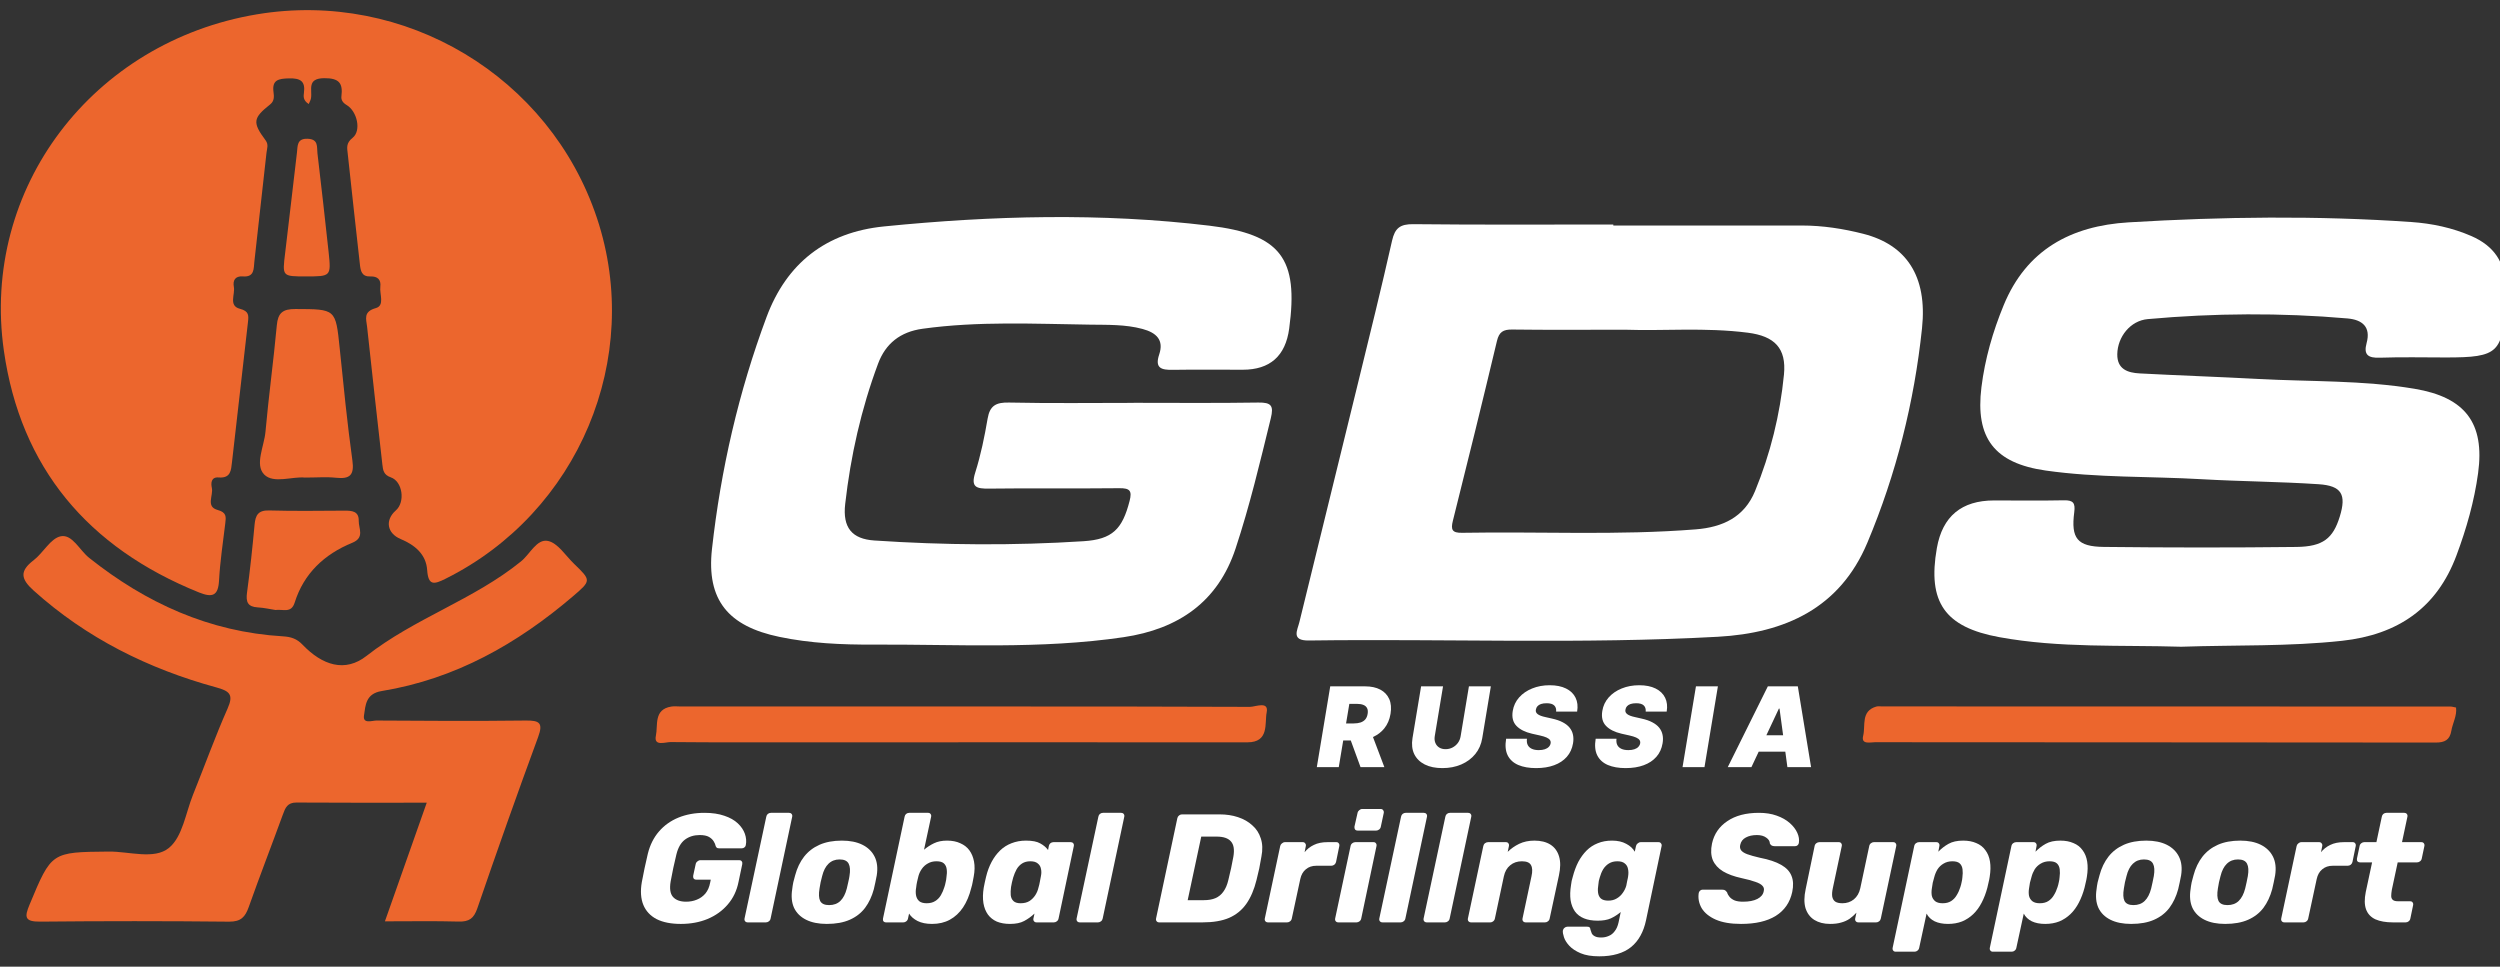 <svg width="150" height="58" viewBox="0 0 150 58" fill="none" xmlns="http://www.w3.org/2000/svg">
<rect x="0" y="0" width="150" height="58" fill="#333333" stroke="none"/>
<g clip-path="url(#clip0_5177_656)">
<path d="M18.522 6.24C18.177 6.021 18.209 5.775 18.236 5.572C18.331 4.874 18.032 4.687 17.347 4.702C16.718 4.718 16.305 4.783 16.412 5.538C16.446 5.784 16.462 6.061 16.219 6.256C15.175 7.085 15.134 7.34 15.937 8.422C16.128 8.677 16.017 8.918 15.99 9.164C15.751 11.339 15.506 13.512 15.263 15.687C15.216 16.12 15.277 16.639 14.576 16.585C14.099 16.549 13.961 16.835 14.031 17.211C14.117 17.665 13.698 18.349 14.397 18.528C14.95 18.669 14.921 18.943 14.878 19.326C14.558 22.124 14.238 24.925 13.92 27.724C13.863 28.213 13.854 28.707 13.114 28.647C12.665 28.611 12.647 28.991 12.71 29.27C12.815 29.722 12.329 30.399 13.058 30.598C13.605 30.746 13.564 31.016 13.516 31.405C13.378 32.545 13.205 33.685 13.142 34.832C13.092 35.748 12.749 35.871 11.937 35.545C5.269 32.856 1.23 28.05 0.232 21.04C-1.155 11.299 5.553 2.507 15.415 0.86C24.297 -0.624 32.989 4.586 35.819 13.089C38.61 21.48 34.709 30.753 26.732 34.725C26.047 35.067 25.695 35.158 25.63 34.199C25.566 33.265 24.901 32.702 24.043 32.344C23.213 31.997 23.09 31.202 23.753 30.623C24.322 30.124 24.161 28.886 23.447 28.64C23.018 28.493 22.979 28.211 22.943 27.88C22.632 25.117 22.321 22.355 22.024 19.592C21.976 19.154 21.781 18.698 22.546 18.487C23.102 18.333 22.763 17.645 22.82 17.198C22.872 16.789 22.659 16.57 22.228 16.587C21.701 16.608 21.636 16.257 21.593 15.859C21.352 13.646 21.096 11.437 20.864 9.224C20.83 8.891 20.744 8.594 21.157 8.268C21.695 7.838 21.427 6.678 20.803 6.305C20.574 6.169 20.458 6.003 20.485 5.778C20.583 4.997 20.353 4.684 19.455 4.691C18.384 4.7 18.751 5.395 18.658 5.903C18.64 6.006 18.581 6.104 18.524 6.242L18.522 6.24Z" fill="#EC662D"/>
<path d="M23.095 55.28C23.944 52.873 24.754 50.577 25.605 48.161C22.911 48.161 20.351 48.172 17.794 48.152C17.238 48.148 17.117 48.474 16.97 48.879C16.296 50.729 15.583 52.565 14.925 54.42C14.714 55.012 14.462 55.307 13.741 55.3C9.965 55.26 6.189 55.26 2.415 55.298C1.462 55.307 1.466 55.014 1.775 54.275C3.093 51.111 3.075 51.127 6.52 51.094C7.752 51.08 9.259 51.599 10.139 50.872C10.956 50.2 11.14 48.778 11.583 47.678C12.277 45.955 12.906 44.207 13.657 42.508C14.027 41.676 13.779 41.462 12.974 41.243C8.882 40.123 5.181 38.279 2.018 35.433C1.251 34.742 1.162 34.271 2.011 33.62C2.599 33.171 3.034 32.295 3.651 32.176C4.337 32.044 4.775 33.015 5.349 33.471C8.753 36.178 12.554 37.917 16.974 38.18C17.451 38.209 17.805 38.317 18.154 38.683C19.339 39.919 20.701 40.367 21.992 39.354C24.869 37.096 28.434 35.981 31.264 33.681C31.802 33.245 32.206 32.319 32.875 32.456C33.47 32.579 33.935 33.339 34.446 33.831C35.478 34.827 35.478 34.836 34.378 35.777C31.042 38.625 27.318 40.74 22.902 41.462C21.933 41.62 21.933 42.327 21.84 42.924C21.756 43.46 22.328 43.23 22.593 43.232C25.575 43.255 28.559 43.268 31.541 43.232C32.362 43.223 32.603 43.366 32.29 44.216C31.033 47.631 29.819 51.062 28.639 54.502C28.43 55.108 28.148 55.312 27.515 55.294C26.086 55.254 24.654 55.28 23.093 55.28H23.095Z" fill="#EC662D"/>
<path d="M18.302 28.656C17.567 28.569 16.405 29.045 15.847 28.466C15.277 27.876 15.849 26.78 15.928 25.911C16.119 23.776 16.412 21.653 16.609 19.518C16.677 18.773 16.963 18.537 17.73 18.541C20.151 18.552 20.138 18.521 20.383 20.904C20.612 23.146 20.834 25.39 21.143 27.623C21.266 28.499 21.005 28.756 20.154 28.665C19.596 28.604 19.026 28.654 18.302 28.654V28.656Z" fill="#EC662D"/>
<path d="M48.499 44.54C45.747 44.54 42.992 44.551 40.239 44.524C39.917 44.522 39.211 44.803 39.354 44.14C39.488 43.525 39.204 42.566 40.276 42.394C40.459 42.365 40.652 42.389 40.841 42.389C46.31 42.389 69.526 42.378 74.995 42.412C75.326 42.412 76.143 42.038 76 42.747C75.871 43.386 76.17 44.542 74.845 44.54C71.979 44.533 51.365 44.54 48.499 44.54Z" fill="#EC662D"/>
<path d="M147.363 42.452C147.425 42.955 147.157 43.384 147.08 43.849C146.987 44.395 146.689 44.555 146.142 44.553C140.483 44.538 118.16 44.544 112.5 44.533C112.214 44.533 111.654 44.692 111.79 44.146C111.944 43.534 111.635 42.664 112.584 42.392C112.688 42.363 112.809 42.385 112.922 42.385C118.731 42.385 141.207 42.385 147.016 42.392C147.127 42.392 147.236 42.43 147.363 42.452Z" fill="#EC662D"/>
<path d="M16.532 36.6C16.21 36.551 15.84 36.464 15.465 36.444C14.853 36.408 14.748 36.106 14.821 35.561C15.005 34.204 15.15 32.84 15.275 31.477C15.327 30.911 15.49 30.607 16.155 30.627C17.662 30.67 19.169 30.647 20.676 30.639C21.132 30.636 21.538 30.679 21.524 31.251C21.515 31.714 21.897 32.257 21.134 32.568C19.457 33.254 18.227 34.412 17.683 36.151C17.474 36.819 16.983 36.537 16.527 36.6H16.532Z" fill="#EC662D"/>
<path d="M18.363 16.585C16.922 16.585 16.938 16.585 17.108 15.19C17.356 13.174 17.574 11.156 17.819 9.139C17.864 8.766 17.803 8.299 18.463 8.326C19.121 8.353 19.003 8.813 19.046 9.191C19.276 11.171 19.509 13.152 19.718 15.134C19.87 16.583 19.854 16.585 18.361 16.585H18.363Z" fill="#EC662D"/>
<path d="M130.911 38.805C127.257 38.691 123.588 38.892 119.966 38.231C116.68 37.632 115.641 36.125 116.212 32.882C116.548 30.979 117.693 30.027 119.646 30.027C121.042 30.027 122.439 30.047 123.835 30.018C124.402 30.007 124.525 30.186 124.455 30.731C124.25 32.303 124.634 32.797 126.231 32.815C130.08 32.859 133.931 32.862 137.78 32.817C139.386 32.799 139.983 32.303 140.387 30.993C140.793 29.674 140.505 29.144 139.116 29.053C136.784 28.898 134.444 28.887 132.109 28.753C128.986 28.572 125.843 28.675 122.739 28.232C119.664 27.792 118.509 26.283 118.886 23.232C119.097 21.538 119.566 19.901 120.22 18.314C121.584 14.997 124.241 13.551 127.716 13.341C133.368 13.001 139.023 12.93 144.676 13.321C145.922 13.408 147.134 13.663 148.282 14.163C149.628 14.749 150.331 15.744 150.302 17.21C150.297 17.469 150.306 17.729 150.299 17.988C150.202 21.176 149.923 21.448 146.757 21.448C145.436 21.448 144.113 21.415 142.795 21.462C142.089 21.488 141.803 21.294 141.996 20.585C142.264 19.609 141.733 19.182 140.843 19.106C136.852 18.759 132.855 18.786 128.866 19.146C127.818 19.24 127.057 20.21 127.037 21.245C127.021 22.148 127.654 22.367 128.383 22.405C130.756 22.53 133.13 22.611 135.504 22.738C138.626 22.906 141.769 22.807 144.867 23.326C147.919 23.836 149.094 25.387 148.686 28.387C148.457 30.076 147.989 31.715 147.39 33.32C146.212 36.483 143.866 38.083 140.523 38.448C137.328 38.796 134.119 38.694 130.915 38.803L130.911 38.805Z" fill="white"/>
<path d="M96.799 13.531C100.57 13.531 104.342 13.535 108.113 13.531C109.366 13.531 110.598 13.723 111.799 14.029C114.365 14.684 115.654 16.549 115.321 19.698C114.855 24.124 113.775 28.44 112.039 32.569C110.394 36.483 107.113 37.983 103.073 38.206C94.895 38.658 86.705 38.318 78.522 38.43C77.451 38.443 77.846 37.813 77.964 37.323C79.139 32.506 80.328 27.694 81.506 22.879C82.194 20.069 82.888 17.264 83.523 14.443C83.694 13.692 83.998 13.441 84.801 13.45C88.799 13.495 92.8 13.47 96.799 13.47V13.533V13.531ZM97.597 19.783C95.033 19.783 92.884 19.801 90.735 19.772C90.186 19.765 89.945 19.919 89.816 20.462C88.958 24.064 88.073 27.658 87.172 31.248C87.038 31.784 87.127 31.979 87.726 31.968C92.399 31.885 97.078 32.133 101.746 31.762C103.355 31.634 104.66 31.035 105.304 29.462C106.225 27.215 106.804 24.877 107.038 22.474C107.192 20.889 106.473 20.167 104.868 19.962C102.313 19.635 99.746 19.863 97.6 19.785L97.597 19.783Z" fill="white"/>
<path d="M68.022 24.169C70.513 24.169 73.003 24.193 75.495 24.153C76.284 24.14 76.432 24.345 76.248 25.096C75.606 27.718 74.984 30.345 74.135 32.911C73.08 36.103 70.722 37.741 67.416 38.231C62.423 38.968 57.404 38.653 52.391 38.676C50.503 38.685 48.617 38.6 46.765 38.213C43.7 37.576 42.377 36.007 42.719 32.935C43.248 28.179 44.317 23.518 45.996 19.014C47.197 15.8 49.552 13.933 53.049 13.585C59.555 12.936 66.068 12.76 72.572 13.542C76.854 14.058 77.921 15.505 77.351 19.718C77.129 21.362 76.2 22.184 74.564 22.184C73.169 22.184 71.771 22.168 70.375 22.19C69.685 22.202 69.272 22.099 69.554 21.261C69.84 20.404 69.39 19.964 68.553 19.738C67.513 19.457 66.451 19.495 65.405 19.479C62.054 19.432 58.697 19.262 55.355 19.725C54.018 19.91 53.135 20.61 52.684 21.822C51.669 24.544 51.038 27.361 50.712 30.235C50.548 31.664 51.12 32.341 52.466 32.43C56.646 32.71 60.831 32.741 65.01 32.473C66.751 32.361 67.341 31.746 67.775 30.061C67.931 29.453 67.804 29.285 67.159 29.292C64.557 29.321 61.952 29.283 59.349 29.317C58.586 29.325 58.234 29.243 58.514 28.355C58.847 27.3 59.072 26.205 59.258 25.112C59.392 24.33 59.769 24.135 60.547 24.153C63.036 24.207 65.528 24.173 68.017 24.173L68.022 24.169Z" fill="white"/>
<path fill-rule="evenodd" clip-rule="evenodd" d="M79.814 41.181L79.009 46.029H80.326L80.593 44.429H81.047L81.632 46.029H83.062L82.378 44.221C82.65 44.099 82.876 43.928 83.055 43.707C83.249 43.468 83.375 43.176 83.432 42.828C83.489 42.484 83.463 42.189 83.354 41.943C83.245 41.697 83.066 41.508 82.819 41.377C82.571 41.246 82.267 41.181 81.907 41.181H79.814ZM80.764 43.406H81.225C81.38 43.406 81.516 43.387 81.632 43.349C81.749 43.31 81.844 43.248 81.917 43.165C81.989 43.08 82.037 42.967 82.059 42.828C82.081 42.69 82.07 42.577 82.025 42.49C81.981 42.402 81.908 42.337 81.805 42.296C81.703 42.253 81.576 42.232 81.424 42.232H80.96L80.764 43.406Z" fill="white"/>
<path d="M89.451 41.181H88.135L87.638 44.173C87.614 44.323 87.56 44.456 87.475 44.573C87.389 44.69 87.282 44.782 87.153 44.85C87.025 44.917 86.885 44.95 86.734 44.95C86.584 44.95 86.456 44.917 86.35 44.85C86.244 44.782 86.168 44.69 86.121 44.573C86.073 44.456 86.061 44.323 86.085 44.173L86.582 41.181H85.266L84.75 44.287C84.69 44.656 84.725 44.976 84.854 45.246C84.985 45.514 85.195 45.721 85.484 45.868C85.772 46.014 86.126 46.086 86.544 46.086C86.959 46.086 87.337 46.014 87.676 45.868C88.015 45.721 88.295 45.514 88.514 45.246C88.735 44.976 88.875 44.656 88.935 44.287L89.451 41.181Z" fill="white"/>
<path d="M93.255 42.329C93.345 42.417 93.383 42.54 93.368 42.696H94.628C94.681 42.377 94.65 42.099 94.533 41.863C94.418 41.626 94.228 41.442 93.963 41.311C93.699 41.18 93.372 41.114 92.98 41.114C92.595 41.114 92.244 41.179 91.927 41.309C91.611 41.437 91.351 41.616 91.145 41.848C90.942 42.079 90.815 42.349 90.764 42.658C90.703 43.037 90.777 43.335 90.987 43.553C91.197 43.771 91.508 43.927 91.919 44.022L92.384 44.126C92.557 44.164 92.694 44.206 92.793 44.251C92.892 44.297 92.961 44.348 92.999 44.405C93.037 44.462 93.05 44.527 93.037 44.599C93.024 44.678 92.989 44.748 92.93 44.81C92.872 44.872 92.792 44.92 92.691 44.955C92.59 44.989 92.469 45.007 92.327 45.007C92.159 45.007 92.02 44.98 91.908 44.928C91.796 44.876 91.714 44.8 91.664 44.699C91.613 44.598 91.598 44.473 91.617 44.325H90.367C90.3 44.729 90.332 45.061 90.461 45.321C90.592 45.58 90.804 45.773 91.096 45.899C91.389 46.024 91.746 46.086 92.166 46.086C92.576 46.086 92.938 46.029 93.25 45.913C93.562 45.798 93.816 45.63 94.01 45.409C94.204 45.188 94.328 44.918 94.382 44.599C94.413 44.415 94.412 44.244 94.379 44.088C94.348 43.932 94.281 43.791 94.18 43.664C94.079 43.538 93.941 43.429 93.764 43.337C93.589 43.244 93.372 43.169 93.113 43.113L92.734 43.027C92.624 43.004 92.528 42.977 92.448 42.947C92.369 42.917 92.305 42.883 92.256 42.845C92.208 42.807 92.176 42.765 92.159 42.72C92.143 42.672 92.142 42.62 92.156 42.563C92.169 42.491 92.2 42.427 92.249 42.372C92.299 42.316 92.369 42.273 92.459 42.241C92.551 42.21 92.665 42.194 92.8 42.194C93.013 42.194 93.165 42.239 93.255 42.329Z" fill="white"/>
<path d="M98.628 42.329C98.718 42.417 98.756 42.54 98.742 42.696H100.001C100.055 42.377 100.023 42.099 99.907 41.863C99.791 41.626 99.601 41.442 99.336 41.311C99.073 41.18 98.745 41.114 98.354 41.114C97.969 41.114 97.617 41.179 97.3 41.309C96.984 41.437 96.724 41.616 96.519 41.848C96.315 42.079 96.188 42.349 96.138 42.658C96.076 43.037 96.15 43.335 96.36 43.553C96.57 43.771 96.881 43.927 97.293 44.022L97.757 44.126C97.931 44.164 98.067 44.206 98.166 44.251C98.266 44.297 98.335 44.348 98.373 44.405C98.41 44.462 98.423 44.527 98.41 44.599C98.398 44.678 98.362 44.748 98.304 44.81C98.246 44.872 98.166 44.92 98.065 44.955C97.964 44.989 97.842 45.007 97.7 45.007C97.533 45.007 97.393 44.98 97.281 44.928C97.169 44.876 97.088 44.8 97.037 44.699C96.987 44.598 96.971 44.473 96.99 44.325H95.74C95.674 44.729 95.705 45.061 95.835 45.321C95.966 45.58 96.177 45.773 96.469 45.899C96.763 46.024 97.119 46.086 97.539 46.086C97.95 46.086 98.311 46.029 98.624 45.913C98.936 45.798 99.189 45.63 99.383 45.409C99.578 45.188 99.701 44.918 99.755 44.599C99.787 44.415 99.786 44.244 99.753 44.088C99.721 43.932 99.655 43.791 99.554 43.664C99.453 43.538 99.314 43.429 99.137 43.337C98.962 43.244 98.745 43.169 98.486 43.113L98.107 43.027C97.997 43.004 97.901 42.977 97.821 42.947C97.742 42.917 97.678 42.883 97.629 42.845C97.582 42.807 97.549 42.765 97.532 42.72C97.516 42.672 97.516 42.62 97.53 42.563C97.542 42.491 97.573 42.427 97.622 42.372C97.672 42.316 97.743 42.273 97.833 42.241C97.924 42.21 98.038 42.194 98.174 42.194C98.387 42.194 98.538 42.239 98.628 42.329Z" fill="white"/>
<path d="M102.269 46.029L103.074 41.181H101.757L100.952 46.029H102.269Z" fill="white"/>
<path fill-rule="evenodd" clip-rule="evenodd" d="M103.665 46.029H105.085L105.521 45.101H107.119L107.244 46.029H108.665L107.869 41.181H106.07L103.665 46.029ZM106.987 44.116L106.771 42.516H106.733L105.982 44.116H106.987Z" fill="white"/>
<path d="M39.398 55.148C39.78 55.34 40.265 55.435 40.851 55.435C41.437 55.435 41.971 55.337 42.453 55.139C42.94 54.935 43.344 54.645 43.665 54.269C43.992 53.892 44.208 53.439 44.313 52.908L44.535 51.853C44.548 51.785 44.539 51.729 44.508 51.686C44.477 51.637 44.428 51.612 44.36 51.612H42.018C41.956 51.612 41.897 51.637 41.842 51.686C41.786 51.729 41.752 51.785 41.74 51.853L41.592 52.538C41.579 52.606 41.589 52.664 41.62 52.714C41.657 52.757 41.709 52.779 41.777 52.779H42.647L42.61 52.954C42.561 53.22 42.465 53.439 42.323 53.612C42.181 53.778 42.008 53.902 41.805 53.982C41.607 54.062 41.394 54.102 41.166 54.102C40.814 54.102 40.552 54.007 40.379 53.815C40.212 53.624 40.166 53.312 40.24 52.88C40.29 52.609 40.342 52.34 40.398 52.075C40.459 51.803 40.521 51.535 40.583 51.27C40.681 50.862 40.851 50.566 41.092 50.381C41.339 50.196 41.635 50.103 41.98 50.103C42.221 50.103 42.406 50.14 42.536 50.214C42.666 50.288 42.761 50.378 42.823 50.483C42.885 50.581 42.925 50.677 42.943 50.77C42.962 50.813 42.986 50.847 43.017 50.872C43.048 50.89 43.094 50.899 43.156 50.899H44.508C44.569 50.899 44.622 50.881 44.665 50.844C44.715 50.807 44.742 50.761 44.748 50.705C44.792 50.483 44.773 50.258 44.693 50.029C44.613 49.801 44.471 49.591 44.267 49.4C44.063 49.208 43.795 49.057 43.462 48.946C43.128 48.829 42.73 48.77 42.267 48.77C41.694 48.77 41.172 48.866 40.703 49.057C40.24 49.248 39.851 49.526 39.537 49.89C39.222 50.254 39 50.699 38.87 51.223C38.808 51.495 38.744 51.782 38.676 52.084C38.614 52.38 38.559 52.661 38.509 52.927C38.416 53.464 38.447 53.92 38.602 54.297C38.756 54.667 39.021 54.951 39.398 55.148Z" fill="white"/>
<path d="M44.709 55.278C44.746 55.321 44.798 55.343 44.866 55.343H45.959C46.02 55.343 46.079 55.321 46.135 55.278C46.19 55.235 46.224 55.179 46.236 55.111L47.532 49.002C47.545 48.934 47.532 48.878 47.495 48.835C47.458 48.792 47.409 48.77 47.347 48.77H46.255C46.187 48.77 46.125 48.792 46.07 48.835C46.02 48.878 45.989 48.934 45.977 49.002L44.672 55.111C44.66 55.179 44.672 55.235 44.709 55.278Z" fill="white"/>
<path fill-rule="evenodd" clip-rule="evenodd" d="M48.366 55.185C48.7 55.352 49.113 55.435 49.607 55.435C50.15 55.435 50.61 55.352 50.986 55.185C51.363 55.019 51.668 54.781 51.903 54.473C52.137 54.158 52.313 53.785 52.43 53.352C52.461 53.229 52.492 53.09 52.523 52.936C52.554 52.776 52.581 52.637 52.606 52.519C52.674 52.081 52.631 51.708 52.477 51.399C52.322 51.091 52.079 50.853 51.745 50.686C51.412 50.52 51.002 50.437 50.514 50.437C49.996 50.437 49.548 50.52 49.172 50.686C48.795 50.853 48.487 51.091 48.246 51.399C48.005 51.708 47.826 52.081 47.709 52.519C47.672 52.637 47.635 52.776 47.598 52.936C47.567 53.09 47.546 53.229 47.533 53.352C47.465 53.785 47.502 54.158 47.644 54.473C47.792 54.781 48.033 55.019 48.366 55.185ZM50.422 54.056C50.249 54.223 50.023 54.306 49.746 54.306C49.474 54.306 49.295 54.223 49.209 54.056C49.129 53.889 49.116 53.639 49.172 53.306C49.184 53.214 49.206 53.09 49.237 52.936C49.274 52.782 49.304 52.658 49.329 52.566C49.409 52.239 49.536 51.992 49.709 51.825C49.888 51.652 50.11 51.566 50.375 51.566C50.653 51.566 50.835 51.652 50.921 51.825C51.008 51.992 51.023 52.239 50.968 52.566C50.955 52.658 50.931 52.782 50.894 52.936C50.863 53.09 50.835 53.214 50.81 53.306C50.724 53.639 50.594 53.889 50.422 54.056Z" fill="white"/>
<path fill-rule="evenodd" clip-rule="evenodd" d="M55.054 55.26C55.288 55.377 55.578 55.435 55.924 55.435C56.325 55.435 56.68 55.352 56.988 55.185C57.303 55.013 57.568 54.766 57.784 54.445C58 54.118 58.164 53.729 58.275 53.278C58.312 53.155 58.34 53.041 58.358 52.936C58.383 52.825 58.405 52.711 58.423 52.593C58.485 52.26 58.491 51.961 58.442 51.696C58.392 51.43 58.3 51.205 58.164 51.02C58.028 50.834 57.846 50.693 57.618 50.594C57.396 50.489 57.13 50.437 56.822 50.437C56.519 50.437 56.26 50.489 56.044 50.594C55.834 50.693 55.634 50.822 55.442 50.983L55.868 49.002C55.88 48.934 55.868 48.878 55.831 48.835C55.8 48.792 55.751 48.77 55.683 48.77H54.554C54.486 48.77 54.424 48.792 54.368 48.835C54.319 48.878 54.288 48.934 54.276 49.002L52.98 55.111C52.968 55.179 52.977 55.235 53.008 55.278C53.045 55.321 53.097 55.343 53.165 55.343H54.202C54.27 55.343 54.328 55.321 54.378 55.278C54.433 55.235 54.467 55.179 54.48 55.111L54.544 54.815C54.656 54.994 54.825 55.142 55.054 55.26ZM56.109 54.065C55.973 54.152 55.803 54.195 55.6 54.195C55.402 54.195 55.251 54.152 55.146 54.065C55.047 53.973 54.986 53.855 54.961 53.714C54.936 53.572 54.939 53.417 54.97 53.251C54.983 53.127 55.001 53.01 55.026 52.899C55.05 52.788 55.078 52.674 55.109 52.556C55.152 52.402 55.22 52.26 55.313 52.13C55.405 51.995 55.526 51.887 55.674 51.806C55.822 51.72 55.992 51.677 56.183 51.677C56.393 51.677 56.544 51.72 56.636 51.806C56.729 51.893 56.785 52.01 56.803 52.158C56.822 52.306 56.816 52.47 56.785 52.649C56.779 52.742 56.763 52.837 56.738 52.936C56.72 53.035 56.695 53.13 56.664 53.223C56.609 53.402 56.538 53.565 56.451 53.714C56.365 53.862 56.251 53.979 56.109 54.065Z" fill="white"/>
<path fill-rule="evenodd" clip-rule="evenodd" d="M59.811 55.297C60.039 55.389 60.301 55.435 60.597 55.435C60.949 55.435 61.233 55.377 61.449 55.26C61.671 55.142 61.878 54.994 62.069 54.815L62.005 55.111C61.992 55.179 62.005 55.235 62.042 55.278C62.079 55.321 62.128 55.343 62.19 55.343H63.236C63.297 55.343 63.356 55.321 63.412 55.278C63.467 55.235 63.501 55.179 63.514 55.111L64.43 50.761C64.442 50.693 64.43 50.637 64.393 50.594C64.356 50.551 64.306 50.529 64.245 50.529H63.208C63.14 50.529 63.078 50.551 63.023 50.594C62.974 50.637 62.943 50.693 62.93 50.761L62.884 51.001C62.767 50.841 62.609 50.708 62.412 50.603C62.221 50.492 61.937 50.437 61.56 50.437C61.245 50.437 60.956 50.489 60.69 50.594C60.431 50.693 60.203 50.838 60.005 51.029C59.808 51.22 59.638 51.449 59.496 51.714C59.354 51.979 59.243 52.279 59.163 52.612C59.132 52.729 59.107 52.837 59.089 52.936L59.024 53.26C58.968 53.605 58.962 53.914 59.005 54.186C59.048 54.451 59.138 54.679 59.274 54.871C59.41 55.056 59.589 55.198 59.811 55.297ZM61.764 54.065C61.622 54.152 61.446 54.195 61.236 54.195C61.045 54.195 60.903 54.152 60.81 54.065C60.718 53.979 60.662 53.862 60.644 53.714C60.632 53.565 60.638 53.402 60.662 53.223C60.675 53.13 60.693 53.035 60.718 52.936C60.742 52.837 60.767 52.742 60.792 52.649C60.847 52.47 60.915 52.306 60.996 52.158C61.082 52.01 61.193 51.893 61.329 51.806C61.465 51.72 61.628 51.677 61.819 51.677C62.017 51.677 62.165 51.72 62.264 51.806C62.369 51.887 62.434 51.995 62.458 52.13C62.489 52.26 62.489 52.402 62.458 52.556C62.44 52.674 62.418 52.788 62.393 52.899C62.375 53.01 62.347 53.127 62.31 53.251C62.273 53.417 62.208 53.572 62.116 53.714C62.023 53.855 61.906 53.973 61.764 54.065Z" fill="white"/>
<path d="M64.633 55.278C64.67 55.321 64.723 55.343 64.791 55.343H65.883C65.945 55.343 66.004 55.321 66.059 55.278C66.115 55.235 66.148 55.179 66.161 55.111L67.457 49.002C67.469 48.934 67.457 48.878 67.42 48.835C67.383 48.792 67.333 48.77 67.272 48.77H66.179C66.112 48.77 66.05 48.792 65.994 48.835C65.945 48.878 65.914 48.934 65.902 49.002L64.596 55.111C64.584 55.179 64.596 55.235 64.633 55.278Z" fill="white"/>
<path fill-rule="evenodd" clip-rule="evenodd" d="M69.4 55.278C69.437 55.321 69.486 55.343 69.548 55.343H72.149C72.791 55.343 73.322 55.253 73.742 55.074C74.167 54.889 74.513 54.608 74.778 54.232C75.044 53.855 75.247 53.38 75.389 52.806C75.457 52.541 75.513 52.306 75.556 52.103C75.599 51.899 75.642 51.661 75.686 51.39C75.766 50.983 75.754 50.622 75.648 50.307C75.55 49.992 75.38 49.73 75.139 49.52C74.905 49.304 74.618 49.141 74.278 49.029C73.945 48.918 73.578 48.863 73.177 48.863H70.918C70.856 48.863 70.798 48.884 70.742 48.928C70.687 48.971 70.653 49.026 70.64 49.094L69.363 55.111C69.351 55.179 69.363 55.235 69.4 55.278ZM72.233 54.01H71.261L72.075 50.196H73.001C73.408 50.196 73.695 50.294 73.862 50.492C74.028 50.683 74.075 50.989 74.001 51.408C73.97 51.581 73.939 51.739 73.908 51.881C73.883 52.023 73.853 52.164 73.816 52.306C73.785 52.448 73.748 52.609 73.704 52.788C73.637 53.078 73.538 53.312 73.408 53.491C73.285 53.67 73.124 53.803 72.927 53.889C72.736 53.97 72.504 54.01 72.233 54.01Z" fill="white"/>
<path d="M75.925 55.278C75.962 55.321 76.014 55.343 76.082 55.343H77.23C77.298 55.343 77.356 55.321 77.406 55.278C77.461 55.235 77.495 55.179 77.508 55.111L78.017 52.742C78.072 52.489 78.183 52.294 78.35 52.158C78.517 52.016 78.726 51.945 78.98 51.945H79.877C79.945 51.945 80.007 51.924 80.062 51.881C80.118 51.831 80.152 51.776 80.164 51.714L80.359 50.761C80.371 50.693 80.359 50.637 80.322 50.594C80.291 50.551 80.245 50.529 80.183 50.529H79.655C79.328 50.529 79.053 50.585 78.831 50.696C78.609 50.801 78.424 50.946 78.276 51.131L78.35 50.761C78.362 50.699 78.35 50.646 78.313 50.603C78.282 50.554 78.233 50.529 78.165 50.529H77.1C77.032 50.529 76.971 50.554 76.915 50.603C76.86 50.646 76.826 50.699 76.813 50.761L75.888 55.111C75.875 55.179 75.888 55.235 75.925 55.278Z" fill="white"/>
<path d="M80.146 55.278C80.183 55.321 80.236 55.343 80.304 55.343H81.396C81.458 55.343 81.516 55.321 81.572 55.278C81.627 55.235 81.661 55.179 81.674 55.111L82.59 50.761C82.603 50.693 82.59 50.637 82.553 50.594C82.522 50.551 82.476 50.529 82.414 50.529H81.322C81.254 50.529 81.192 50.551 81.137 50.594C81.081 50.637 81.047 50.693 81.035 50.761L80.109 55.111C80.097 55.179 80.109 55.235 80.146 55.278Z" fill="white"/>
<path d="M81.303 49.77C81.341 49.813 81.393 49.835 81.461 49.835H82.572C82.633 49.835 82.692 49.813 82.748 49.77C82.803 49.727 82.837 49.671 82.849 49.603L83.025 48.779C83.038 48.712 83.025 48.656 82.988 48.613C82.957 48.563 82.908 48.539 82.84 48.539H81.729C81.668 48.539 81.609 48.563 81.553 48.613C81.498 48.656 81.464 48.712 81.452 48.779L81.266 49.603C81.26 49.671 81.273 49.727 81.303 49.77Z" fill="white"/>
<path d="M82.795 55.278C82.832 55.321 82.885 55.343 82.953 55.343H84.045C84.107 55.343 84.165 55.321 84.221 55.278C84.276 55.235 84.31 55.179 84.323 55.111L85.619 49.002C85.631 48.934 85.619 48.878 85.582 48.835C85.544 48.792 85.495 48.77 85.433 48.77H84.341C84.273 48.77 84.212 48.792 84.156 48.835C84.107 48.878 84.076 48.934 84.063 49.002L82.758 55.111C82.746 55.179 82.758 55.235 82.795 55.278Z" fill="white"/>
<path d="M85.453 55.278C85.49 55.321 85.542 55.343 85.61 55.343H86.703C86.764 55.343 86.823 55.321 86.879 55.278C86.934 55.235 86.968 55.179 86.98 55.111L88.276 49.002C88.289 48.934 88.276 48.878 88.239 48.835C88.202 48.792 88.153 48.77 88.091 48.77H86.999C86.931 48.77 86.869 48.792 86.814 48.835C86.764 48.878 86.734 48.934 86.721 49.002L85.416 55.111C85.404 55.179 85.416 55.235 85.453 55.278Z" fill="white"/>
<path d="M88.111 55.278C88.148 55.321 88.2 55.343 88.268 55.343H89.425C89.487 55.343 89.543 55.321 89.592 55.278C89.647 55.235 89.681 55.179 89.694 55.111L90.231 52.584C90.292 52.294 90.419 52.072 90.61 51.918C90.802 51.757 91.036 51.677 91.314 51.677C91.598 51.677 91.78 51.754 91.86 51.908C91.946 52.056 91.956 52.282 91.888 52.584L91.351 55.111C91.338 55.179 91.351 55.235 91.388 55.278C91.425 55.321 91.477 55.343 91.545 55.343H92.702C92.77 55.343 92.829 55.321 92.878 55.278C92.934 55.235 92.968 55.179 92.98 55.111L93.535 52.529C93.634 52.078 93.637 51.699 93.545 51.39C93.452 51.075 93.279 50.838 93.026 50.677C92.773 50.517 92.452 50.437 92.064 50.437C91.724 50.437 91.419 50.501 91.147 50.631C90.882 50.761 90.653 50.921 90.462 51.112L90.536 50.761C90.549 50.693 90.536 50.637 90.499 50.594C90.468 50.551 90.419 50.529 90.351 50.529H89.286C89.219 50.529 89.157 50.551 89.101 50.594C89.046 50.637 89.012 50.693 88.999 50.761L88.074 55.111C88.061 55.179 88.074 55.235 88.111 55.278Z" fill="white"/>
<path fill-rule="evenodd" clip-rule="evenodd" d="M94.837 57.194C95.127 57.318 95.5 57.379 95.957 57.379C96.364 57.379 96.725 57.333 97.04 57.24C97.361 57.148 97.636 57.009 97.864 56.824C98.092 56.639 98.281 56.41 98.429 56.139C98.577 55.873 98.688 55.565 98.762 55.213L99.697 50.761C99.709 50.699 99.697 50.646 99.66 50.603C99.629 50.554 99.58 50.529 99.512 50.529H98.447C98.379 50.529 98.318 50.554 98.262 50.603C98.207 50.646 98.173 50.699 98.16 50.761L98.086 51.103C97.981 50.912 97.812 50.754 97.577 50.631C97.343 50.501 97.059 50.437 96.725 50.437C96.405 50.437 96.118 50.489 95.865 50.594C95.612 50.693 95.389 50.838 95.198 51.029C95.007 51.22 94.84 51.449 94.698 51.714C94.562 51.979 94.451 52.279 94.365 52.612C94.34 52.705 94.319 52.785 94.3 52.853C94.288 52.92 94.275 53.001 94.263 53.093C94.207 53.439 94.198 53.744 94.235 54.01C94.278 54.275 94.365 54.5 94.495 54.685C94.63 54.871 94.812 55.01 95.041 55.102C95.269 55.195 95.544 55.241 95.865 55.241C96.179 55.241 96.442 55.195 96.651 55.102C96.861 55.003 97.059 54.877 97.244 54.722L97.114 55.343C97.065 55.565 96.988 55.741 96.883 55.87C96.784 56.006 96.664 56.102 96.522 56.157C96.386 56.219 96.235 56.25 96.068 56.25C95.902 56.25 95.775 56.225 95.689 56.176C95.602 56.133 95.541 56.074 95.504 56C95.473 55.926 95.448 55.855 95.43 55.787C95.423 55.719 95.405 55.67 95.374 55.639C95.343 55.614 95.297 55.602 95.235 55.602H94.041C93.979 55.602 93.924 55.624 93.874 55.667C93.819 55.71 93.785 55.766 93.772 55.833C93.76 55.932 93.782 56.065 93.837 56.231C93.893 56.404 94.001 56.577 94.161 56.75C94.322 56.923 94.547 57.071 94.837 57.194ZM97.003 53.908C96.861 53.994 96.692 54.038 96.494 54.038C96.297 54.038 96.148 53.994 96.05 53.908C95.957 53.822 95.902 53.704 95.883 53.556C95.865 53.408 95.871 53.245 95.902 53.066C95.908 52.998 95.917 52.927 95.929 52.853C95.948 52.779 95.966 52.711 95.985 52.649C96.034 52.47 96.102 52.306 96.189 52.158C96.281 52.01 96.398 51.893 96.54 51.806C96.682 51.72 96.849 51.677 97.04 51.677C97.238 51.677 97.386 51.72 97.485 51.806C97.59 51.887 97.654 51.995 97.679 52.13C97.71 52.266 97.713 52.414 97.688 52.575C97.682 52.637 97.663 52.729 97.633 52.853C97.608 52.976 97.59 53.072 97.577 53.14C97.534 53.294 97.463 53.439 97.364 53.575C97.272 53.71 97.151 53.822 97.003 53.908Z" fill="white"/>
<path d="M102.943 55.176C103.338 55.349 103.844 55.435 104.461 55.435C105.331 55.435 106.025 55.275 106.544 54.954C107.068 54.627 107.398 54.149 107.534 53.519C107.614 53.136 107.599 52.812 107.488 52.547C107.383 52.282 107.176 52.063 106.868 51.89C106.559 51.711 106.133 51.569 105.59 51.464C105.269 51.39 105.016 51.319 104.831 51.251C104.652 51.183 104.529 51.103 104.461 51.01C104.399 50.918 104.384 50.81 104.415 50.686C104.458 50.489 104.569 50.344 104.748 50.251C104.927 50.153 105.149 50.103 105.414 50.103C105.649 50.103 105.837 50.156 105.979 50.261C106.121 50.359 106.192 50.477 106.192 50.612C106.223 50.668 106.26 50.708 106.303 50.733C106.352 50.757 106.408 50.77 106.47 50.77H107.71C107.766 50.77 107.815 50.751 107.858 50.714C107.901 50.671 107.926 50.625 107.932 50.575C107.963 50.378 107.932 50.177 107.84 49.974C107.747 49.764 107.596 49.566 107.386 49.381C107.176 49.196 106.914 49.048 106.599 48.937C106.291 48.826 105.936 48.77 105.535 48.77C104.757 48.77 104.124 48.937 103.637 49.27C103.149 49.597 102.844 50.045 102.72 50.612C102.64 50.995 102.656 51.325 102.767 51.603C102.884 51.874 103.088 52.1 103.378 52.279C103.668 52.452 104.038 52.587 104.489 52.686C104.834 52.76 105.109 52.834 105.312 52.908C105.522 52.976 105.667 53.056 105.748 53.149C105.834 53.235 105.859 53.346 105.822 53.482C105.785 53.673 105.658 53.825 105.442 53.936C105.226 54.047 104.939 54.102 104.581 54.102C104.384 54.102 104.217 54.078 104.081 54.028C103.952 53.973 103.85 53.902 103.776 53.815C103.702 53.729 103.652 53.639 103.628 53.547C103.591 53.498 103.554 53.457 103.517 53.426C103.48 53.396 103.418 53.38 103.331 53.38H102.147C102.091 53.38 102.042 53.402 101.998 53.445C101.961 53.482 101.937 53.525 101.924 53.575C101.875 53.896 101.934 54.201 102.1 54.491C102.273 54.775 102.554 55.003 102.943 55.176Z" fill="white"/>
<path d="M108.859 55.195C109.118 55.355 109.433 55.435 109.803 55.435C110.062 55.435 110.285 55.408 110.47 55.352C110.655 55.303 110.821 55.229 110.97 55.13C111.118 55.025 111.257 54.901 111.386 54.76L111.312 55.111C111.3 55.179 111.312 55.235 111.349 55.278C111.386 55.321 111.439 55.343 111.507 55.343H112.571C112.639 55.343 112.698 55.321 112.747 55.278C112.803 55.235 112.836 55.179 112.849 55.111L113.775 50.761C113.787 50.693 113.775 50.637 113.737 50.594C113.707 50.551 113.657 50.529 113.589 50.529H112.432C112.371 50.529 112.312 50.551 112.256 50.594C112.201 50.637 112.167 50.693 112.155 50.761L111.618 53.288C111.556 53.578 111.426 53.803 111.229 53.964C111.037 54.118 110.809 54.195 110.544 54.195C110.352 54.195 110.207 54.161 110.109 54.093C110.016 54.025 109.957 53.923 109.933 53.788C109.914 53.652 109.927 53.485 109.97 53.288L110.507 50.761C110.519 50.693 110.507 50.637 110.47 50.594C110.439 50.551 110.393 50.529 110.331 50.529H109.164C109.097 50.529 109.035 50.551 108.979 50.594C108.924 50.637 108.89 50.693 108.877 50.761L108.341 53.343C108.242 53.794 108.239 54.176 108.331 54.491C108.43 54.8 108.606 55.034 108.859 55.195Z" fill="white"/>
<path fill-rule="evenodd" clip-rule="evenodd" d="M113.595 57.037C113.626 57.08 113.676 57.102 113.743 57.102H114.873C114.941 57.102 114.999 57.08 115.049 57.037C115.104 56.994 115.138 56.938 115.151 56.87L115.595 54.815C115.694 55.013 115.854 55.167 116.076 55.278C116.298 55.383 116.567 55.435 116.882 55.435C117.19 55.435 117.471 55.386 117.724 55.287C117.977 55.182 118.202 55.034 118.4 54.843C118.597 54.652 118.764 54.423 118.9 54.158C119.042 53.886 119.156 53.587 119.242 53.26C119.273 53.136 119.298 53.029 119.316 52.936C119.341 52.843 119.363 52.735 119.381 52.612C119.437 52.266 119.443 51.961 119.4 51.696C119.356 51.424 119.264 51.196 119.122 51.01C118.986 50.819 118.804 50.677 118.576 50.585C118.354 50.486 118.091 50.437 117.789 50.437C117.431 50.437 117.138 50.501 116.909 50.631C116.687 50.754 116.484 50.912 116.298 51.103L116.363 50.761C116.376 50.693 116.363 50.637 116.326 50.594C116.295 50.551 116.246 50.529 116.178 50.529H115.141C115.073 50.529 115.012 50.551 114.956 50.594C114.901 50.637 114.867 50.693 114.854 50.761L113.558 56.87C113.546 56.938 113.558 56.994 113.595 57.037ZM117.067 54.065C116.931 54.152 116.761 54.195 116.558 54.195C116.366 54.195 116.218 54.155 116.113 54.075C116.008 53.988 115.941 53.88 115.91 53.751C115.885 53.615 115.885 53.47 115.91 53.316C115.928 53.192 115.947 53.075 115.965 52.964C115.99 52.853 116.021 52.738 116.058 52.621C116.101 52.455 116.166 52.3 116.252 52.158C116.345 52.016 116.465 51.902 116.613 51.816C116.767 51.723 116.943 51.677 117.141 51.677C117.345 51.677 117.493 51.72 117.585 51.806C117.678 51.893 117.733 52.01 117.752 52.158C117.77 52.306 117.767 52.47 117.743 52.649C117.736 52.742 117.721 52.837 117.696 52.936C117.678 53.035 117.653 53.13 117.622 53.223C117.567 53.402 117.493 53.565 117.4 53.714C117.314 53.862 117.203 53.979 117.067 54.065Z" fill="white"/>
<path fill-rule="evenodd" clip-rule="evenodd" d="M119.426 57.037C119.457 57.08 119.507 57.102 119.574 57.102H120.704C120.772 57.102 120.83 57.08 120.88 57.037C120.935 56.994 120.969 56.938 120.981 56.87L121.426 54.815C121.525 55.013 121.685 55.167 121.907 55.278C122.129 55.383 122.398 55.435 122.713 55.435C123.021 55.435 123.302 55.386 123.555 55.287C123.808 55.182 124.033 55.034 124.231 54.843C124.428 54.652 124.595 54.423 124.731 54.158C124.873 53.886 124.987 53.587 125.073 53.26C125.104 53.136 125.129 53.029 125.147 52.936C125.172 52.843 125.193 52.735 125.212 52.612C125.268 52.266 125.274 51.961 125.231 51.696C125.187 51.424 125.095 51.196 124.953 51.01C124.817 50.819 124.635 50.677 124.407 50.585C124.184 50.486 123.922 50.437 123.62 50.437C123.262 50.437 122.969 50.501 122.74 50.631C122.518 50.754 122.315 50.912 122.129 51.103L122.194 50.761C122.207 50.693 122.194 50.637 122.157 50.594C122.126 50.551 122.077 50.529 122.009 50.529H120.972C120.904 50.529 120.843 50.551 120.787 50.594C120.732 50.637 120.698 50.693 120.685 50.761L119.389 56.87C119.377 56.938 119.389 56.994 119.426 57.037ZM122.898 54.065C122.762 54.152 122.592 54.195 122.389 54.195C122.197 54.195 122.049 54.155 121.944 54.075C121.839 53.988 121.771 53.88 121.741 53.751C121.716 53.615 121.716 53.47 121.741 53.316C121.759 53.192 121.778 53.075 121.796 52.964C121.821 52.853 121.852 52.738 121.889 52.621C121.932 52.455 121.997 52.3 122.083 52.158C122.176 52.016 122.296 51.902 122.444 51.816C122.598 51.723 122.774 51.677 122.972 51.677C123.175 51.677 123.324 51.72 123.416 51.806C123.509 51.893 123.564 52.01 123.583 52.158C123.601 52.306 123.598 52.47 123.573 52.649C123.567 52.742 123.552 52.837 123.527 52.936C123.509 53.035 123.484 53.13 123.453 53.223C123.398 53.402 123.324 53.565 123.231 53.714C123.145 53.862 123.033 53.979 122.898 54.065Z" fill="white"/>
<path fill-rule="evenodd" clip-rule="evenodd" d="M126.627 55.185C126.961 55.352 127.374 55.435 127.868 55.435C128.411 55.435 128.871 55.352 129.247 55.185C129.623 55.019 129.929 54.781 130.163 54.473C130.398 54.158 130.574 53.785 130.691 53.352C130.722 53.229 130.753 53.09 130.784 52.936C130.815 52.776 130.842 52.637 130.867 52.519C130.935 52.081 130.892 51.708 130.737 51.399C130.583 51.091 130.339 50.853 130.006 50.686C129.673 50.52 129.262 50.437 128.775 50.437C128.257 50.437 127.809 50.52 127.433 50.686C127.056 50.853 126.748 51.091 126.507 51.399C126.266 51.708 126.087 52.081 125.97 52.519C125.933 52.637 125.896 52.776 125.859 52.936C125.828 53.09 125.806 53.229 125.794 53.352C125.726 53.785 125.763 54.158 125.905 54.473C126.053 54.781 126.294 55.019 126.627 55.185ZM128.682 54.056C128.51 54.223 128.284 54.306 128.007 54.306C127.735 54.306 127.556 54.223 127.47 54.056C127.389 53.889 127.377 53.639 127.433 53.306C127.445 53.214 127.467 53.09 127.497 52.936C127.534 52.782 127.565 52.658 127.59 52.566C127.67 52.239 127.797 51.992 127.97 51.825C128.149 51.652 128.371 51.566 128.636 51.566C128.914 51.566 129.096 51.652 129.182 51.825C129.269 51.992 129.284 52.239 129.229 52.566C129.216 52.658 129.191 52.782 129.154 52.936C129.124 53.09 129.096 53.214 129.071 53.306C128.985 53.639 128.855 53.889 128.682 54.056Z" fill="white"/>
<path fill-rule="evenodd" clip-rule="evenodd" d="M132.268 55.185C132.602 55.352 133.015 55.435 133.509 55.435C134.052 55.435 134.512 55.352 134.888 55.185C135.265 55.019 135.57 54.781 135.805 54.473C136.039 54.158 136.215 53.785 136.332 53.352C136.363 53.229 136.394 53.09 136.425 52.936C136.456 52.776 136.483 52.637 136.508 52.519C136.576 52.081 136.533 51.708 136.379 51.399C136.224 51.091 135.98 50.853 135.647 50.686C135.314 50.52 134.904 50.437 134.416 50.437C133.898 50.437 133.45 50.52 133.074 50.686C132.697 50.853 132.389 51.091 132.148 51.399C131.907 51.708 131.728 52.081 131.611 52.519C131.574 52.637 131.537 52.776 131.5 52.936C131.469 53.09 131.448 53.229 131.435 53.352C131.367 53.785 131.404 54.158 131.546 54.473C131.694 54.781 131.935 55.019 132.268 55.185ZM134.323 54.056C134.151 54.223 133.925 54.306 133.648 54.306C133.376 54.306 133.197 54.223 133.111 54.056C133.031 53.889 133.018 53.639 133.074 53.306C133.086 53.214 133.108 53.09 133.139 52.936C133.176 52.782 133.206 52.658 133.231 52.566C133.311 52.239 133.438 51.992 133.611 51.825C133.79 51.652 134.012 51.566 134.277 51.566C134.555 51.566 134.737 51.652 134.823 51.825C134.91 51.992 134.925 52.239 134.87 52.566C134.857 52.658 134.833 52.782 134.796 52.936C134.765 53.09 134.737 53.214 134.712 53.306C134.626 53.639 134.496 53.889 134.323 54.056Z" fill="white"/>
<path d="M136.91 55.278C136.947 55.321 136.999 55.343 137.067 55.343H138.215C138.283 55.343 138.341 55.321 138.391 55.278C138.446 55.235 138.48 55.179 138.493 55.111L139.002 52.742C139.057 52.489 139.168 52.294 139.335 52.158C139.502 52.016 139.711 51.945 139.965 51.945H140.862C140.93 51.945 140.992 51.924 141.048 51.881C141.103 51.831 141.137 51.776 141.149 51.714L141.344 50.761C141.356 50.693 141.344 50.637 141.307 50.594C141.276 50.551 141.23 50.529 141.168 50.529H140.64C140.313 50.529 140.039 50.585 139.816 50.696C139.594 50.801 139.409 50.946 139.261 51.131L139.335 50.761C139.347 50.699 139.335 50.646 139.298 50.603C139.267 50.554 139.218 50.529 139.15 50.529H138.085C138.017 50.529 137.956 50.554 137.9 50.603C137.845 50.646 137.811 50.699 137.798 50.761L136.873 55.111C136.86 55.179 136.873 55.235 136.91 55.278Z" fill="white"/>
<path d="M142.52 55.158C142.798 55.281 143.149 55.343 143.575 55.343H144.344C144.412 55.343 144.47 55.321 144.52 55.278C144.575 55.235 144.609 55.179 144.621 55.111L144.788 54.306C144.8 54.238 144.788 54.182 144.751 54.139C144.72 54.096 144.674 54.075 144.612 54.075H143.872C143.73 54.075 143.628 54.047 143.566 53.991C143.504 53.936 143.473 53.858 143.473 53.76C143.473 53.655 143.486 53.532 143.51 53.389L143.862 51.742H145.029C145.09 51.742 145.149 51.72 145.205 51.677C145.26 51.634 145.294 51.578 145.306 51.51L145.464 50.761C145.476 50.693 145.464 50.637 145.427 50.594C145.396 50.551 145.346 50.529 145.279 50.529H144.121L144.445 49.002C144.458 48.934 144.445 48.878 144.408 48.835C144.371 48.792 144.322 48.77 144.26 48.77H143.186C143.119 48.77 143.057 48.792 143.001 48.835C142.952 48.878 142.921 48.934 142.909 49.002L142.585 50.529H141.853C141.792 50.529 141.733 50.551 141.678 50.594C141.622 50.637 141.588 50.693 141.576 50.761L141.418 51.51C141.406 51.578 141.415 51.634 141.446 51.677C141.483 51.72 141.536 51.742 141.604 51.742H142.326L141.946 53.519C141.86 53.945 141.866 54.294 141.965 54.565C142.063 54.831 142.248 55.028 142.52 55.158Z" fill="white"/>
</g>
<defs>
<clipPath id="clip0_5177_656">
<rect width="150" height="57" fill="white" transform="translate(0 0.5)"/>
</clipPath>
</defs>
</svg>
